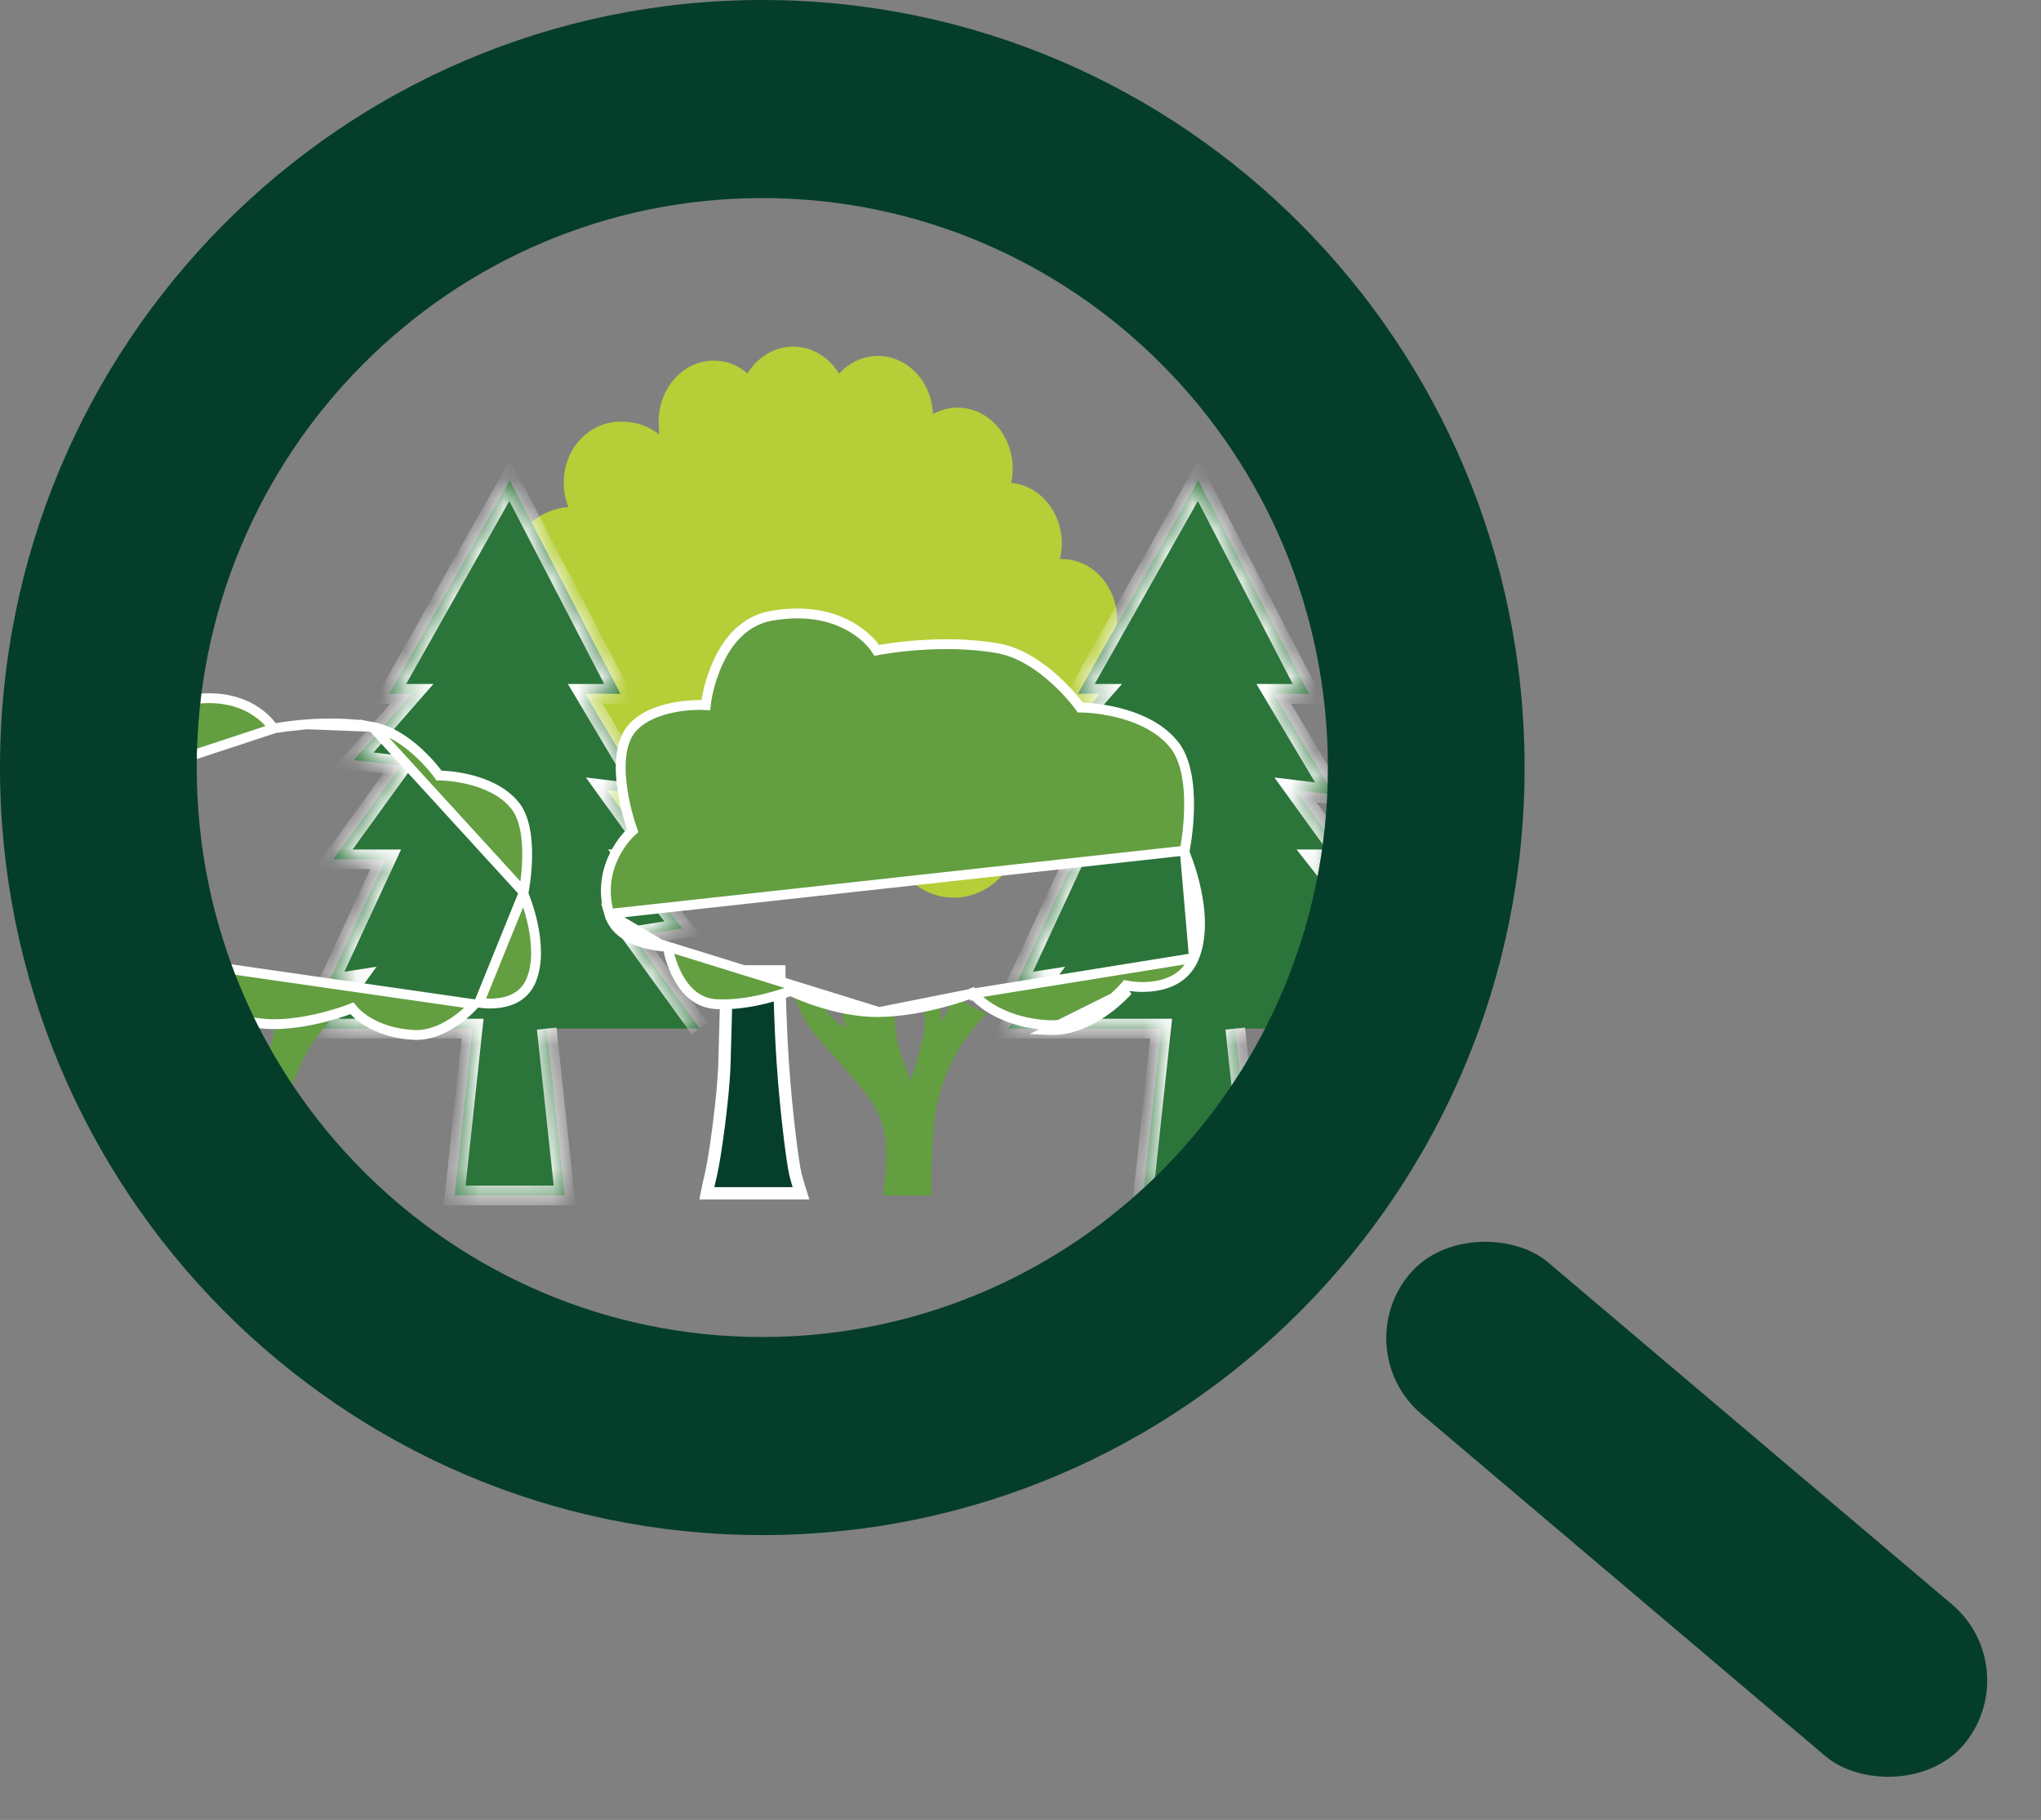<svg width="83" height="74" viewBox="0 0 83 74" fill="none" xmlns="http://www.w3.org/2000/svg">
    <rect x="0" y="0" width="83" height="74" fill="#808080" stroke="none"/>
    <path d="M31.834 43.223C31.724 41.599 31.696 40.088 31.692 39.496H29.563C29.535 40.39 29.494 42.145 29.462 43.207C29.425 44.595 29.064 47.138 28.91 47.766C28.841 48.032 28.744 48.521 28.744 48.521H32.572C32.572 48.521 32.41 48.007 32.345 47.742C32.239 47.301 31.968 45.223 31.834 43.223Z" fill="#053E2B" stroke="white" stroke-width="0.5" stroke-miterlimit="10"/>
    <path d="M44.634 31.728H44.622C44.759 32.047 44.837 32.402 44.837 32.782C44.837 34.149 43.835 35.263 42.594 35.263C42.104 35.263 41.65 35.088 41.276 34.79C40.827 35.806 39.882 36.5 38.787 36.5C37.887 36.5 37.088 36.031 36.581 35.296C36.2 35.627 35.722 35.818 35.203 35.818C34.846 35.818 34.505 35.729 34.201 35.557C33.792 36.129 33.155 36.5 32.442 36.5C31.606 36.5 30.881 35.998 30.495 35.251C30.005 36.088 29.149 36.643 28.184 36.643C27.154 36.643 26.258 36.023 25.784 35.104C25.378 35.549 24.823 35.818 24.207 35.818C23.14 35.818 22.244 34.998 22.017 33.892C21.701 34.096 21.328 34.206 20.931 34.206C19.694 34.206 18.689 33.096 18.689 31.728C18.689 30.61 19.353 29.671 20.27 29.361C19.353 29.047 18.689 28.099 18.689 26.989C18.689 25.781 19.467 24.773 20.501 24.552C20.452 24.316 20.424 24.075 20.424 23.822C20.424 22.128 21.612 20.74 23.116 20.613C22.994 20.311 22.925 19.977 22.925 19.621C22.925 18.254 23.931 17.184 25.172 17.144C26.23 17.107 26.81 17.678 26.81 17.678C26.81 17.678 26.785 17.335 26.785 17.144C26.785 15.772 27.787 14.662 29.028 14.662C29.547 14.662 30.021 14.854 30.398 15.184C30.804 14.527 31.485 14.094 32.255 14.094C33.034 14.094 33.719 14.531 34.12 15.193C34.53 14.748 35.085 14.474 35.702 14.474C36.91 14.474 37.891 15.523 37.94 16.837C38.24 16.666 38.58 16.576 38.941 16.576C40.182 16.576 41.183 17.686 41.183 19.054C41.183 19.254 41.163 19.45 41.123 19.634C42.274 19.736 43.182 20.801 43.182 22.103C43.182 22.32 43.158 22.532 43.105 22.732C43.13 22.732 43.158 22.732 43.182 22.732C44.423 22.732 45.428 23.838 45.428 25.209C45.428 25.81 45.234 26.361 44.913 26.789C46.016 26.94 46.876 27.981 46.876 29.247C46.876 30.618 45.87 31.728 44.634 31.728Z" fill="#B6CE38"/>
    <mask id="path-3-inside-1_3599_65802" fill="white">
        <path d="M28.452 41.823L25.739 38.072L27.755 37.753L25.549 34.941H26.725L24.685 32.12L26.238 32.308L23.797 28.21H25.229L20.728 19.532L15.834 28.21H16.746L14.391 30.904L16.313 31.133L13.556 34.941H15.684L13.328 40.023L14.427 39.852L13 41.823H19.22L18.49 48.607H22.962L22.232 41.823"/>
    </mask>
    <path d="M28.452 41.823L25.739 38.072L27.755 37.753L25.549 34.941H26.725L24.685 32.12L26.238 32.308L23.797 28.21H25.229L20.728 19.532L15.834 28.21H16.746L14.391 30.904L16.313 31.133L13.556 34.941H15.684L13.328 40.023L14.427 39.852L13 41.823H19.22L18.49 48.607H22.962L22.232 41.823" fill="#2B743A"/>
    <path d="M25.739 38.072L25.677 37.677L25.034 37.778L25.415 38.306L25.739 38.072ZM27.755 37.753L27.817 38.148L28.489 38.042L28.069 37.507L27.755 37.753ZM25.549 34.941V34.541H24.727L25.234 35.188L25.549 34.941ZM26.725 34.941V35.341H27.508L27.049 34.707L26.725 34.941ZM24.685 32.12L24.733 31.723L23.825 31.613L24.361 32.355L24.685 32.12ZM26.238 32.308L26.19 32.705L26.998 32.803L26.582 32.103L26.238 32.308ZM23.797 28.21V27.81H23.093L23.454 28.415L23.797 28.21ZM25.229 28.21V28.61H25.887L25.584 28.026L25.229 28.21ZM20.728 19.532L21.083 19.348L20.743 18.691L20.38 19.335L20.728 19.532ZM15.834 28.21L15.486 28.013L15.149 28.61H15.834V28.21ZM16.746 28.21L17.047 28.473L17.628 27.81H16.746V28.21ZM14.391 30.904L14.09 30.641L13.59 31.212L14.344 31.301L14.391 30.904ZM16.313 31.133L16.637 31.367L17.036 30.816L16.36 30.735L16.313 31.133ZM13.556 34.941L13.232 34.706L12.772 35.341H13.556V34.941ZM15.684 34.941L16.047 35.109L16.31 34.541H15.684V34.941ZM13.328 40.023L12.966 39.855L12.651 40.533L13.39 40.418L13.328 40.023ZM14.427 39.852L14.751 40.086L15.314 39.308L14.366 39.456L14.427 39.852ZM13 41.823L12.676 41.589L12.217 42.223H13V41.823ZM19.22 41.823L19.617 41.866L19.665 41.423H19.22V41.823ZM18.49 48.607L18.092 48.565L18.045 49.007H18.49V48.607ZM22.962 48.607V49.007H23.407L23.36 48.565L22.962 48.607ZM28.776 41.589L26.064 37.837L25.415 38.306L28.128 42.057L28.776 41.589ZM25.802 38.467L27.817 38.148L27.692 37.358L25.677 37.677L25.802 38.467ZM28.069 37.507L25.864 34.694L25.234 35.188L27.44 38L28.069 37.507ZM25.549 35.341H26.725V34.541H25.549V35.341ZM27.049 34.707L25.009 31.886L24.361 32.355L26.401 35.175L27.049 34.707ZM24.637 32.517L26.19 32.705L26.286 31.911L24.733 31.723L24.637 32.517ZM26.582 32.103L24.141 28.005L23.454 28.415L25.895 32.513L26.582 32.103ZM23.797 28.61H25.229V27.81H23.797V28.61ZM25.584 28.026L21.083 19.348L20.373 19.716L24.873 28.394L25.584 28.026ZM20.38 19.335L15.486 28.013L16.183 28.406L21.076 19.728L20.38 19.335ZM15.834 28.61H16.746V27.81H15.834V28.61ZM16.445 27.947L14.09 30.641L14.692 31.167L17.047 28.473L16.445 27.947ZM14.344 31.301L16.265 31.53L16.36 30.735L14.438 30.507L14.344 31.301ZM15.989 30.898L13.232 34.706L13.88 35.175L16.637 31.367L15.989 30.898ZM13.556 35.341H15.684V34.541H13.556V35.341ZM15.321 34.773L12.966 39.855L13.691 40.191L16.047 35.109L15.321 34.773ZM13.39 40.418L14.489 40.247L14.366 39.456L13.267 39.628L13.39 40.418ZM14.103 39.617L12.676 41.589L13.324 42.058L14.751 40.086L14.103 39.617ZM13 42.223H19.22V41.423H13V42.223ZM18.822 41.78L18.092 48.565L18.888 48.65L19.617 41.866L18.822 41.78ZM18.49 49.007H22.962V48.207H18.49V49.007ZM23.36 48.565L22.63 41.78L21.835 41.866L22.564 48.65L23.36 48.565Z" fill="white" mask="url(#path-3-inside-1_3599_65802)"/>
    <mask id="path-5-inside-2_3599_65802" fill="white">
        <path d="M56.452 41.823L53.739 38.072L55.755 37.753L53.549 34.941H54.725L52.685 32.12L54.238 32.308L51.797 28.21H53.229L48.728 19.532L43.834 28.21H44.746L42.391 30.904L44.313 31.133L41.556 34.941H43.684L41.328 40.023L42.427 39.852L41 41.823H47.22L46.49 48.607H50.962L50.232 41.823"/>
    </mask>
    <path d="M56.452 41.823L53.739 38.072L55.755 37.753L53.549 34.941H54.725L52.685 32.12L54.238 32.308L51.797 28.21H53.229L48.728 19.532L43.834 28.21H44.746L42.391 30.904L44.313 31.133L41.556 34.941H43.684L41.328 40.023L42.427 39.852L41 41.823H47.22L46.49 48.607H50.962L50.232 41.823" fill="#2B743A"/>
    <path d="M53.739 38.072L53.677 37.677L53.034 37.778L53.415 38.306L53.739 38.072ZM55.755 37.753L55.817 38.148L56.489 38.042L56.069 37.507L55.755 37.753ZM53.549 34.941V34.541H52.727L53.234 35.188L53.549 34.941ZM54.725 34.941V35.341H55.508L55.049 34.707L54.725 34.941ZM52.685 32.12L52.733 31.723L51.825 31.613L52.361 32.355L52.685 32.12ZM54.238 32.308L54.19 32.705L54.998 32.803L54.582 32.103L54.238 32.308ZM51.797 28.21V27.81H51.093L51.454 28.415L51.797 28.21ZM53.229 28.21V28.61H53.887L53.584 28.026L53.229 28.21ZM48.728 19.532L49.083 19.348L48.743 18.691L48.38 19.335L48.728 19.532ZM43.834 28.21L43.486 28.013L43.149 28.61H43.834V28.21ZM44.746 28.21L45.047 28.473L45.627 27.81H44.746V28.21ZM42.391 30.904L42.09 30.641L41.59 31.212L42.343 31.301L42.391 30.904ZM44.313 31.133L44.637 31.367L45.036 30.816L44.36 30.735L44.313 31.133ZM41.556 34.941L41.231 34.706L40.772 35.341H41.556V34.941ZM43.684 34.941L44.047 35.109L44.31 34.541H43.684V34.941ZM41.328 40.023L40.965 39.855L40.651 40.533L41.39 40.418L41.328 40.023ZM42.427 39.852L42.751 40.086L43.314 39.308L42.365 39.456L42.427 39.852ZM41 41.823L40.676 41.589L40.217 42.223H41V41.823ZM47.22 41.823L47.617 41.866L47.665 41.423H47.22V41.823ZM46.49 48.607L46.092 48.565L46.045 49.007H46.49V48.607ZM50.962 48.607V49.007H51.407L51.36 48.565L50.962 48.607ZM56.776 41.589L54.064 37.837L53.415 38.306L56.128 42.057L56.776 41.589ZM53.802 38.467L55.817 38.148L55.692 37.358L53.677 37.677L53.802 38.467ZM56.069 37.507L53.864 34.694L53.234 35.188L55.44 38L56.069 37.507ZM53.549 35.341H54.725V34.541H53.549V35.341ZM55.049 34.707L53.009 31.886L52.361 32.355L54.401 35.175L55.049 34.707ZM52.637 32.517L54.19 32.705L54.286 31.911L52.733 31.723L52.637 32.517ZM54.582 32.103L52.141 28.005L51.454 28.415L53.895 32.513L54.582 32.103ZM51.797 28.61H53.229V27.81H51.797V28.61ZM53.584 28.026L49.083 19.348L48.373 19.716L52.873 28.394L53.584 28.026ZM48.38 19.335L43.486 28.013L44.183 28.406L49.076 19.728L48.38 19.335ZM43.834 28.61H44.746V27.81H43.834V28.61ZM44.445 27.947L42.09 30.641L42.692 31.167L45.047 28.473L44.445 27.947ZM42.343 31.301L44.265 31.53L44.36 30.735L42.438 30.507L42.343 31.301ZM43.989 30.898L41.231 34.706L41.88 35.175L44.637 31.367L43.989 30.898ZM41.556 35.341H43.684V34.541H41.556V35.341ZM43.321 34.773L40.965 39.855L41.691 40.191L44.047 35.109L43.321 34.773ZM41.39 40.418L42.489 40.247L42.365 39.456L41.267 39.628L41.39 40.418ZM42.103 39.617L40.676 41.589L41.324 42.058L42.751 40.086L42.103 39.617ZM41 42.223H47.22V41.423H41V42.223ZM46.822 41.78L46.092 48.565L46.888 48.65L47.617 41.866L46.822 41.78ZM46.49 49.007H50.962V48.207H46.49V49.007ZM51.36 48.565L50.63 41.78L49.835 41.866L50.564 48.65L51.36 48.565Z" fill="white" mask="url(#path-5-inside-2_3599_65802)"/>
    <path d="M35.917 48.608H37.892C37.864 47.861 37.892 46.849 37.989 45.596C38.342 42.738 40.142 41.216 40.142 41.216C40.142 41.216 39.688 41.032 39.291 40.791C38.966 40.575 38.691 40.309 38.691 40.309C38.691 40.309 38.642 40.709 38.565 40.979C38.492 41.244 38.313 41.51 38.313 41.51C38.313 41.51 38.289 41.326 38.24 41.134C38.188 40.897 38.115 40.603 38.09 40.632C37.791 40.738 37.49 40.738 37.49 40.738C37.49 40.738 37.689 41.403 37.592 41.91C37.442 42.71 37.04 43.938 37.04 43.938C37.04 43.938 36.679 43.171 36.493 42.338C36.371 41.803 36.371 40.95 36.371 40.95C36.371 40.95 35.921 41.032 35.321 40.95C34.798 40.869 34.141 40.791 34.141 40.791L34.393 41.803C34.393 41.803 34.19 41.697 33.841 41.379C33.513 41.056 33.359 40.567 33.359 40.567L32.199 40.256C32.199 40.256 32.511 41.338 33.258 42.199C35.666 44.971 36.27 45.204 35.962 48.139C35.942 48.314 35.917 48.502 35.917 48.608Z" fill="#639E40"/>
    <path d="M9.48 48.608H11.454C11.426 47.861 11.454 46.849 11.552 45.596C11.904 42.738 13.705 41.216 13.705 41.216C13.705 41.216 13.251 41.032 12.853 40.791C12.529 40.575 12.253 40.309 12.253 40.309C12.253 40.309 12.204 40.709 12.127 40.979C12.054 41.244 11.876 41.51 11.876 41.51C11.876 41.51 11.852 41.326 11.803 41.134C11.75 40.897 11.677 40.603 11.653 40.632C11.353 40.738 11.053 40.738 11.053 40.738C11.053 40.738 11.252 41.403 11.154 41.91C11.004 42.71 10.603 43.938 10.603 43.938C10.603 43.938 10.242 43.171 10.056 42.338C9.934 41.803 9.934 40.95 9.934 40.95C9.934 40.95 9.484 41.032 8.884 40.95C8.361 40.869 7.704 40.791 7.704 40.791L7.955 41.803C7.955 41.803 7.753 41.697 7.404 41.379C7.075 41.056 6.921 40.567 6.921 40.567L5.762 40.256C5.762 40.256 6.074 41.338 6.82 42.199C9.228 44.971 9.833 45.204 9.524 48.139C9.504 48.314 9.48 48.502 9.48 48.608Z" fill="#639E40"/>
    <path d="M48.176 34.589L48.176 34.589L48.176 34.589L48.176 34.588L48.177 34.587L48.178 34.581L48.183 34.556C48.187 34.533 48.193 34.5 48.201 34.457C48.216 34.37 48.237 34.244 48.258 34.089C48.3 33.777 48.345 33.349 48.355 32.88C48.364 32.41 48.338 31.904 48.241 31.438C48.144 30.969 47.979 30.553 47.721 30.248L47.719 30.246L47.719 30.246C47.133 29.534 46.223 29.161 45.436 28.968C45.046 28.873 44.693 28.824 44.438 28.798C44.31 28.786 44.208 28.779 44.137 28.776C44.102 28.774 44.075 28.773 44.057 28.772L44.037 28.772L44.033 28.772L44.032 28.772L44.032 28.772H44.032L43.931 28.771L43.872 28.689L43.872 28.689L43.872 28.689L43.872 28.689L43.871 28.688L43.868 28.684L43.857 28.669C43.846 28.654 43.83 28.633 43.808 28.606C43.765 28.551 43.702 28.471 43.619 28.375C43.453 28.181 43.213 27.919 42.914 27.648C42.313 27.099 41.496 26.528 40.596 26.364C39.444 26.156 38.241 26.169 37.322 26.236C36.863 26.27 36.477 26.316 36.207 26.354C36.071 26.373 35.965 26.39 35.893 26.402C35.856 26.408 35.829 26.413 35.81 26.416L35.79 26.42L35.785 26.421L35.784 26.421L35.783 26.421L35.783 26.421L35.783 26.421L35.652 26.446L35.579 26.334L35.579 26.334L35.579 26.334L35.579 26.334L35.579 26.334L35.577 26.332L35.568 26.319C35.56 26.307 35.547 26.289 35.528 26.266C35.492 26.219 35.434 26.151 35.356 26.07C35.198 25.907 34.955 25.695 34.618 25.498C33.946 25.106 32.887 24.771 31.354 25.042C30.259 25.239 29.602 26.074 29.214 26.901C29.021 27.312 28.899 27.711 28.825 28.008C28.788 28.157 28.764 28.279 28.748 28.363C28.741 28.405 28.735 28.438 28.732 28.46L28.728 28.484L28.727 28.49L28.727 28.491L28.727 28.491L28.727 28.491L28.727 28.491L28.704 28.672L28.522 28.665L28.522 28.665L28.522 28.665L28.522 28.665L28.521 28.665L28.517 28.665L28.5 28.665C28.486 28.665 28.463 28.664 28.434 28.664C28.375 28.665 28.289 28.666 28.183 28.672C27.97 28.683 27.679 28.71 27.361 28.774C26.716 28.904 26.009 29.178 25.61 29.729C25.403 30.022 25.295 30.406 25.258 30.833C25.22 31.259 25.253 31.714 25.317 32.135C25.38 32.555 25.473 32.935 25.549 33.211C25.587 33.349 25.621 33.46 25.646 33.536C25.658 33.574 25.668 33.603 25.675 33.623L25.682 33.645L25.684 33.651L25.684 33.652L25.685 33.652L25.685 33.652L25.685 33.652L25.729 33.777L25.631 33.867L25.631 33.867L25.631 33.867L25.631 33.867L25.631 33.867L25.628 33.869L25.618 33.879C25.609 33.888 25.594 33.902 25.576 33.922C25.538 33.96 25.485 34.019 25.422 34.096C25.295 34.25 25.132 34.477 24.988 34.766C24.7 35.343 24.485 36.165 24.776 37.161L48.176 34.589ZM48.176 34.589L48.163 34.651L48.189 34.709L48.176 34.589ZM48.553 38.952C48.908 38.104 48.827 37.053 48.643 36.191C48.552 35.764 48.438 35.392 48.347 35.127C48.301 34.995 48.261 34.889 48.233 34.817C48.219 34.781 48.207 34.754 48.2 34.735L48.191 34.715L48.189 34.71L48.189 34.709L48.189 34.709L48.553 38.952ZM48.553 38.952C48.236 39.706 47.595 39.993 47.003 40.089C46.707 40.138 46.429 40.137 46.225 40.124C46.124 40.117 46.041 40.108 45.984 40.1C45.956 40.096 45.935 40.092 45.92 40.09L45.905 40.087L45.901 40.087L45.901 40.087L45.901 40.087L45.901 40.087L45.901 40.087L45.787 40.064L45.711 40.152L45.711 40.152L45.711 40.152L45.71 40.153L45.708 40.156L45.697 40.168C45.687 40.179 45.671 40.196 45.651 40.218C45.61 40.262 45.549 40.325 45.47 40.4C45.311 40.552 45.083 40.753 44.801 40.951C44.233 41.351 43.474 41.723 42.657 41.683L42.657 41.683C41.593 41.632 40.834 41.324 40.343 41.034C40.098 40.889 39.919 40.748 39.803 40.644C39.745 40.592 39.702 40.55 39.675 40.522C39.661 40.507 39.651 40.496 39.645 40.49L39.639 40.483L39.639 40.482L39.639 40.482L39.638 40.482L39.638 40.481L39.638 40.481L39.547 40.371L39.413 40.423M48.553 38.952L39.413 40.423M39.413 40.423L39.413 40.423L39.413 40.423L39.412 40.423L39.408 40.424L39.393 40.43C39.38 40.435 39.36 40.442 39.333 40.452C39.281 40.471 39.202 40.498 39.103 40.532C38.903 40.598 38.617 40.687 38.272 40.776C37.582 40.956 36.666 41.138 35.747 41.152M39.413 40.423L35.747 41.152M35.747 41.152C34.875 41.164 33.997 40.959 33.332 40.748C33 40.643 32.724 40.537 32.531 40.458C32.435 40.418 32.36 40.385 32.309 40.362C32.283 40.351 32.264 40.342 32.251 40.336L32.237 40.329L32.233 40.328L32.233 40.327L32.233 40.327L32.233 40.327L32.233 40.327L32.155 40.289L32.074 40.32L32.074 40.32L32.074 40.321L32.074 40.321L32.074 40.321L32.071 40.322L32.058 40.326C32.047 40.331 32.03 40.337 32.008 40.345C31.964 40.36 31.898 40.383 31.815 40.41C31.648 40.464 31.411 40.536 31.13 40.605C30.565 40.744 29.834 40.869 29.145 40.83L29.142 40.83C28.367 40.796 27.881 40.28 27.579 39.731C27.429 39.458 27.33 39.186 27.269 38.981C27.238 38.879 27.217 38.794 27.204 38.736C27.197 38.707 27.192 38.684 27.189 38.669L27.186 38.653L27.185 38.649L27.185 38.648L27.185 38.648L27.185 38.648L27.185 38.648L27.157 38.488L35.747 41.152ZM26.995 38.483L26.995 38.483L26.995 38.483L26.994 38.483L26.991 38.483L26.977 38.482C26.964 38.481 26.944 38.48 26.918 38.478C26.866 38.474 26.791 38.466 26.699 38.453C26.514 38.426 26.265 38.376 26.005 38.286C25.48 38.103 24.954 37.769 24.776 37.161L26.995 38.483ZM45.862 40.283C45.862 40.283 44.411 41.969 42.647 41.883L45.862 40.283Z" fill="#639E40" stroke="white" stroke-width="0.4"/>
    <path d="M19.484 40.769L19.484 40.769L19.487 40.769L19.499 40.772C19.51 40.773 19.527 40.776 19.55 40.779C19.595 40.786 19.662 40.794 19.743 40.799C19.907 40.81 20.13 40.81 20.368 40.771C20.842 40.693 21.35 40.462 21.601 39.858C21.886 39.17 21.822 38.315 21.673 37.608C21.599 37.259 21.507 36.954 21.433 36.737C21.396 36.629 21.363 36.542 21.341 36.484C21.329 36.454 21.32 36.432 21.314 36.417L21.307 36.401L21.305 36.397L21.305 36.396L21.305 36.396L21.305 36.396L21.305 36.396L21.28 36.338L19.484 40.769ZM19.484 40.769L19.484 40.769L19.484 40.769L19.484 40.769L19.369 40.746L19.484 40.769ZM2.986 32.308C2.822 32.542 2.735 32.851 2.705 33.199C2.674 33.545 2.701 33.917 2.753 34.261C2.804 34.605 2.879 34.916 2.941 35.142C2.972 35.254 3 35.345 3.02 35.408C3.029 35.439 3.037 35.463 3.043 35.479L3.049 35.497L3.05 35.501L3.051 35.502L3.051 35.502L3.051 35.502L3.051 35.502L3.095 35.627L2.998 35.715L2.997 35.716L2.997 35.716L2.997 35.716L2.997 35.716L2.996 35.717L2.988 35.725C2.98 35.732 2.969 35.743 2.954 35.759C2.924 35.79 2.881 35.837 2.831 35.9C2.729 36.025 2.598 36.209 2.482 36.444C2.25 36.913 2.077 37.58 2.311 38.389L2.986 32.308ZM2.986 32.308C3.302 31.866 3.866 31.644 4.388 31.538C4.644 31.485 4.88 31.463 5.052 31.454C5.137 31.45 5.207 31.448 5.254 31.448C5.278 31.448 5.296 31.448 5.308 31.448L5.321 31.449L5.324 31.449L5.324 31.449L5.324 31.449L5.324 31.449L5.324 31.449L5.507 31.456L5.53 31.275L5.53 31.275L5.53 31.275L5.53 31.274L5.53 31.274L5.531 31.269L5.534 31.25C5.536 31.232 5.54 31.205 5.547 31.171C5.559 31.102 5.579 31.002 5.609 30.881C5.668 30.638 5.767 30.312 5.923 29.977C6.238 29.301 6.765 28.628 7.638 28.469C8.877 28.248 9.73 28.522 10.27 28.839C10.541 28.999 10.736 29.172 10.863 29.303C10.926 29.369 10.972 29.424 11.001 29.462C11.016 29.48 11.026 29.495 11.033 29.504L11.039 29.514L11.04 29.515L11.04 29.515L11.04 29.515L11.04 29.516L11.04 29.516L11.04 29.516L11.113 29.628L2.986 32.308ZM11.246 29.603L11.246 29.603L11.246 29.603ZM11.246 29.603L11.247 29.603M11.246 29.603L11.247 29.603M11.247 29.603L11.251 29.602M11.247 29.603L11.251 29.602M11.251 29.602L11.267 29.599M11.251 29.602L11.267 29.599M11.267 29.599C11.282 29.596 11.305 29.592 11.334 29.587M11.267 29.599L11.334 29.587M11.334 29.587C11.392 29.578 11.479 29.564 11.588 29.548M11.334 29.587L11.588 29.548M11.588 29.548C11.808 29.517 12.121 29.479 12.494 29.452M11.588 29.548L12.494 29.452M12.494 29.452C13.24 29.397 14.216 29.386 15.15 29.556L12.494 29.452ZM21.293 36.277L21.293 36.277L15.15 29.556C15.873 29.689 16.531 30.153 17.019 30.602C17.261 30.825 17.455 31.039 17.59 31.197C17.657 31.276 17.708 31.341 17.743 31.386C17.76 31.408 17.773 31.425 17.782 31.437L17.791 31.45L17.793 31.452L17.794 31.453L17.794 31.453L17.794 31.453L17.794 31.453L17.853 31.535L17.954 31.536L17.954 31.536L17.954 31.536L17.954 31.536L17.955 31.536L17.959 31.536L17.974 31.537C17.989 31.537 18.01 31.538 18.039 31.539C18.095 31.542 18.178 31.548 18.281 31.558C18.488 31.579 18.773 31.619 19.089 31.697C19.727 31.855 20.458 32.158 20.928 32.735L20.928 32.735L20.93 32.737C21.135 32.981 21.267 33.317 21.346 33.699C21.424 34.08 21.445 34.493 21.437 34.878C21.43 35.262 21.393 35.613 21.359 35.868C21.342 35.995 21.325 36.098 21.313 36.169C21.307 36.204 21.302 36.232 21.298 36.25L21.294 36.27L21.293 36.275L21.293 36.276L21.293 36.277ZM19.293 40.835L19.293 40.835L19.293 40.835L19.293 40.836L19.291 40.838L19.282 40.848C19.274 40.857 19.262 40.871 19.245 40.888C19.212 40.924 19.163 40.975 19.099 41.037C18.971 41.16 18.786 41.325 18.559 41.486C18.099 41.813 17.49 42.113 16.837 42.081L16.837 42.081C15.978 42.039 15.366 41.788 14.971 41.553C14.773 41.435 14.63 41.32 14.537 41.236C14.49 41.194 14.456 41.16 14.435 41.138C14.424 41.126 14.416 41.118 14.412 41.112L14.407 41.107L14.407 41.107L14.407 41.107L14.407 41.107L14.406 41.106L14.406 41.106L14.315 40.995L14.18 41.047L14.18 41.047L14.18 41.047L14.18 41.047L14.179 41.047L14.176 41.048L14.164 41.053C14.153 41.057 14.137 41.063 14.116 41.071C14.073 41.087 14.01 41.109 13.929 41.136C13.767 41.19 13.535 41.263 13.255 41.337C12.695 41.484 11.952 41.633 11.209 41.644C10.504 41.654 9.794 41.487 9.254 41.314C8.985 41.228 8.761 41.141 8.605 41.076C8.527 41.044 8.466 41.017 8.425 40.998C8.404 40.989 8.389 40.982 8.379 40.977L8.367 40.971L8.365 40.97L8.364 40.97L8.364 40.97L8.364 40.97L8.364 40.97L8.286 40.932L8.204 40.963L8.204 40.963L8.204 40.963L8.204 40.963L8.204 40.963L8.202 40.964L8.192 40.968C8.183 40.971 8.169 40.976 8.151 40.983C8.115 40.995 8.063 41.014 7.995 41.036C7.86 41.081 7.668 41.139 7.44 41.196C6.982 41.309 6.391 41.411 5.835 41.38L5.832 41.379C5.221 41.352 4.834 40.942 4.591 40.495C4.47 40.273 4.391 40.052 4.341 39.885C4.316 39.802 4.299 39.733 4.289 39.686C4.283 39.662 4.28 39.644 4.277 39.632L4.275 39.619L4.274 39.616L4.274 39.616L4.274 39.615L4.274 39.615L4.274 39.615L4.247 39.455L4.084 39.45L4.084 39.45L4.084 39.45L4.084 39.45L4.084 39.45L4.081 39.45L4.07 39.449C4.06 39.448 4.044 39.447 4.023 39.446C3.982 39.442 3.921 39.436 3.847 39.425C3.698 39.403 3.498 39.363 3.289 39.29C2.866 39.141 2.452 38.873 2.311 38.389L19.293 40.835Z" fill="#639E40" stroke="white" stroke-width="0.4"/>
    <path fill-rule="evenodd" clip-rule="evenodd" d="M31 62.418C48.121 62.418 62 48.445 62 31.209C62 13.973 48.121 0 31 0C13.879 0 0 13.973 0 31.209C0 48.445 13.879 62.418 31 62.418ZM31 54.364C43.703 54.364 54 43.997 54 31.209C54 18.421 43.703 8.054 31 8.054C18.297 8.054 8 18.421 8 31.209C8 43.997 18.297 54.364 31 54.364Z" fill="#053D2B"/>
    <rect width="8.032" height="29.57" rx="4.016" transform="matrix(0.641 -0.768 0.763 0.646 54.738 54.901)" fill="#053D2B"/>
</svg>
